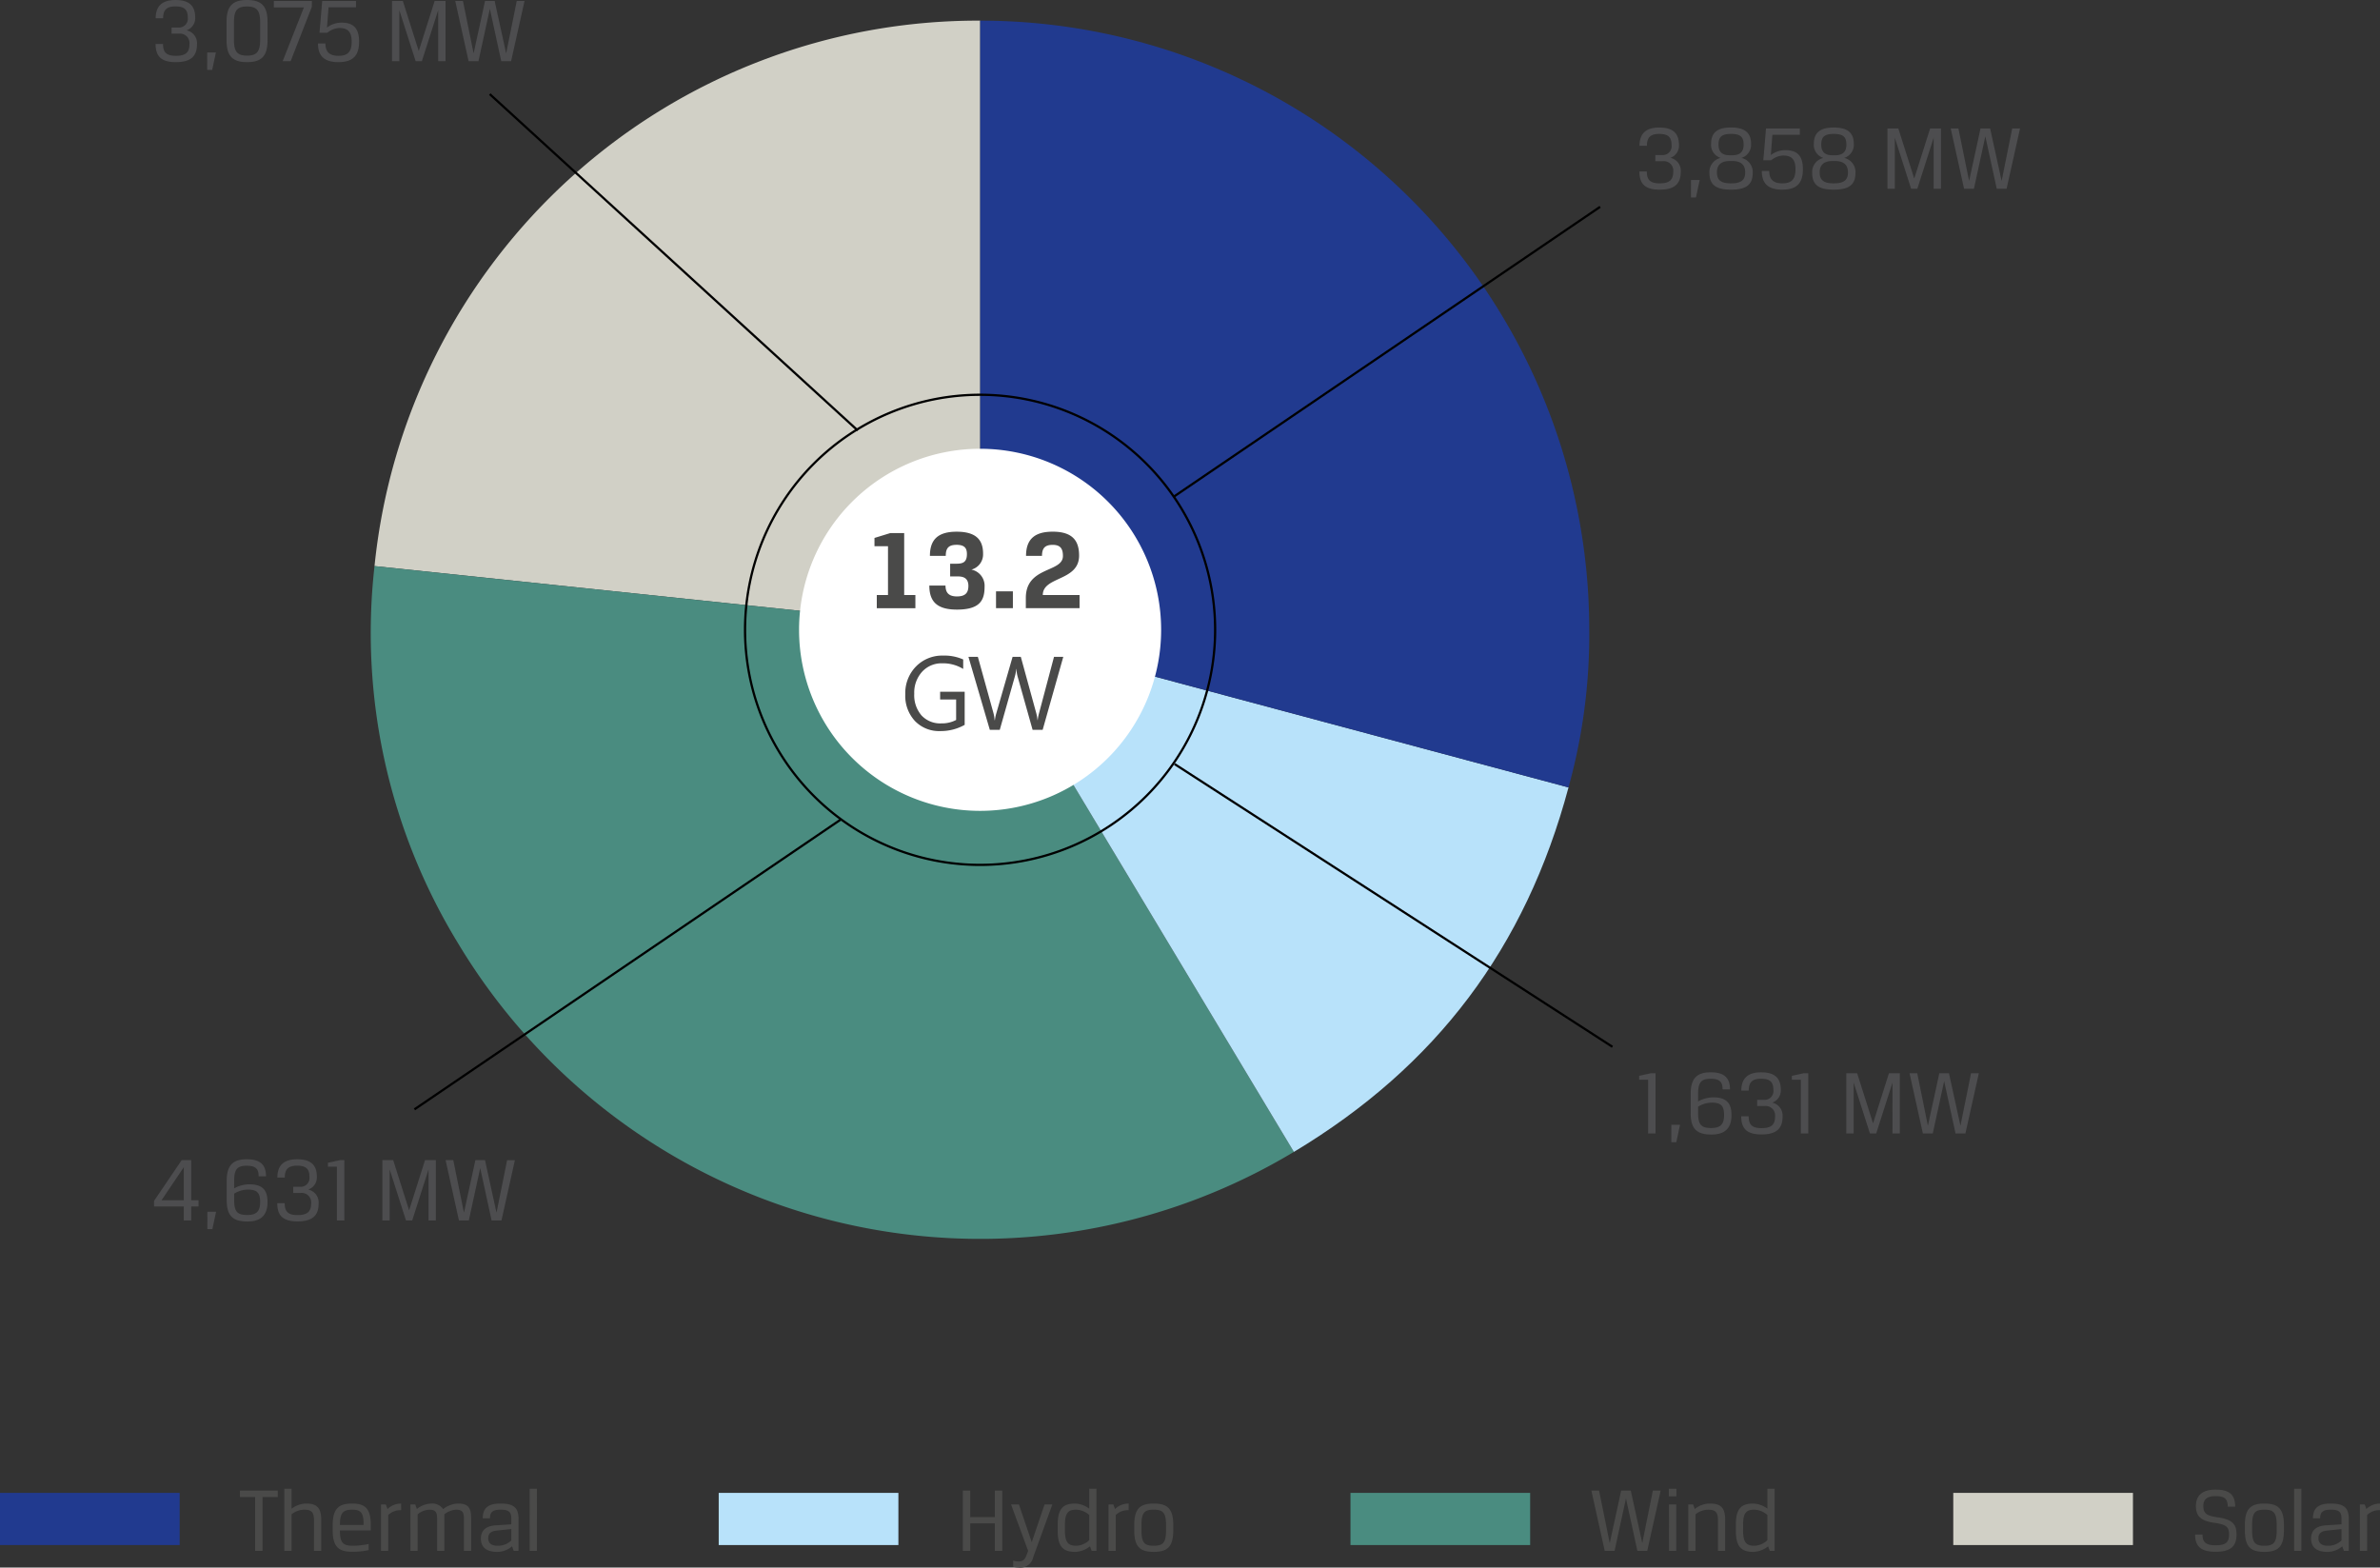 <svg xmlns="http://www.w3.org/2000/svg" xmlns:xlink="http://www.w3.org/1999/xlink" width="410.624" height="270.44" viewBox="0 0 410.624 270.44">
  <rect x="0" y="0" width="410.624" height="270.44" fill="#333333" stroke="none"/>
  <defs>
    <clipPath id="clip-path">
      <rect id="Rectangle_65684" data-name="Rectangle 65684" width="214.457" height="210.195" fill="none"/>
    </clipPath>
  </defs>
  <g id="Group_150828" data-name="Group 150828" transform="translate(-6340 -2932.44)">
    <path id="Path_4251" data-name="Path 4251" d="M3.024,0H4.3V-9.28H6.928V-10.4H.4v1.12H3.024ZM9.3-10.72H8.048V0H9.3V-6.3a3.555,3.555,0,0,1,2.192-.8c1.152,0,1.68.352,1.68,1.776V0h1.248V-5.328c0-2.064-.72-2.832-2.592-2.832a4.242,4.242,0,0,0-2.528.9Zm8.352,6.256c0-2,.464-2.64,2.1-2.64,1.648,0,1.984.672,1.984,2.64ZM19.84-.88c-1.68,0-2.192-.544-2.192-2.64h5.328v-.928c0-2.944-1.072-3.712-3.232-3.712-2.224,0-3.344.8-3.344,3.728v.864C16.4-.56,17.536.16,19.824.16a13.175,13.175,0,0,0,2.784-.288V-1.184A13.274,13.274,0,0,1,19.84-.88Zm8.368-7.28a3.383,3.383,0,0,0-2.352.944L25.568-8h-.832V0h1.248V-6.176a2.908,2.908,0,0,1,2.224-.832ZM30.64-8h-.832V0h1.248V-6.3a3.363,3.363,0,0,1,1.984-.8c1.072,0,1.376.368,1.376,1.536V0h1.248V-6.3a3.555,3.555,0,0,1,1.984-.8c1.072,0,1.392.368,1.392,1.536V0h1.248V-5.568c0-1.744-.4-2.592-2.256-2.592a4.35,4.35,0,0,0-2.576.96,2.246,2.246,0,0,0-2.032-.96,4.118,4.118,0,0,0-2.5.944ZM41.968-2.112c0,1.5.976,2.288,2.8,2.288a3.863,3.863,0,0,0,2.576-.96L47.632,0h.832V-5.536c0-1.9-.832-2.624-3.088-2.624-1.968,0-3.088.624-3.088,2.544h1.248c0-1.088.5-1.488,1.84-1.488,1.472,0,1.84.448,1.84,1.568v.96l-2.7.176C42.8-4.288,41.968-3.488,41.968-2.112Zm2.9,1.232c-1.056,0-1.632-.416-1.632-1.3,0-.8.448-1.2,1.408-1.312l2.576-.272v1.968A3.26,3.26,0,0,1,44.864-.88Zm5.52.88h1.248V-10.72H50.384Z" transform="translate(6381 3200)" fill="#4a4a49"/>
    <path id="Path_4252" data-name="Path 4252" d="M7.92-10.4H6.64v4.576H2.4V-10.4H1.12V0H2.4V-4.736H6.64V0H7.92ZM12.384,0l-.256.688c-.336.9-.672,1.136-1.424,1.136a2.767,2.767,0,0,1-.9-.144V2.736a2.767,2.767,0,0,0,.9.144,2.273,2.273,0,0,0,2.56-1.792L16.56-8H15.216L13.024-1.536h-.032L10.8-8H9.44Zm8.288-.88c-1.344,0-1.936-.56-1.936-2.592V-4.528c0-2.048.592-2.576,1.936-2.576a3.619,3.619,0,0,1,2.256.912V-1.84A3.383,3.383,0,0,1,20.672-.88ZM20.512.176a4.288,4.288,0,0,0,2.544-.96L23.344,0h.832V-10.72H22.928v3.44a4.339,4.339,0,0,0-2.416-.88c-1.872,0-3.024.656-3.024,3.6v1.136C17.488-.5,18.64.176,20.512.176ZM29.728-8.16a3.383,3.383,0,0,0-2.352.944L27.088-8h-.832V0H27.5V-6.176a2.908,2.908,0,0,1,2.224-.832Zm7.7,3.728c0-2.88-1.04-3.728-3.376-3.728-2.32,0-3.36.848-3.36,3.728v.864c0,2.88,1.008,3.744,3.36,3.744s3.376-.864,3.376-3.744Zm-1.248.864c0,2.16-.512,2.688-2.128,2.688s-2.112-.528-2.112-2.688v-.864c0-2.144.5-2.672,2.112-2.672s2.128.528,2.128,2.672Z" transform="translate(6505 3200)" fill="#4a4a49"/>
    <path id="Path_4253" data-name="Path 4253" d="M8.5,0h1.7l2.32-10.4H11.168c-.592,3.008-1.216,6-1.808,8.992H9.328L7.36-10.4H5.7c-.64,3.008-1.312,6-1.952,8.992H3.712L1.888-10.4H.56L2.864,0h1.7L6.528-9.04Zm5.456,0H15.2V-8H13.952ZM13.92-9.408h1.312V-10.72H13.92ZM17.28-8V0h1.248V-6.3a3.555,3.555,0,0,1,2.192-.8c1.152,0,1.68.352,1.68,1.776V0h1.248V-5.328c0-2.128-.768-2.832-2.608-2.832a4.133,4.133,0,0,0-2.64.944L18.112-8ZM28.672-.88c-1.344,0-1.936-.56-1.936-2.592V-4.528c0-2.048.592-2.576,1.936-2.576a3.619,3.619,0,0,1,2.256.912V-1.84A3.383,3.383,0,0,1,28.672-.88ZM28.512.176a4.288,4.288,0,0,0,2.544-.96L31.344,0h.832V-10.72H30.928v3.44a4.339,4.339,0,0,0-2.416-.88c-1.872,0-3.024.656-3.024,3.6v1.136C25.488-.5,26.64.176,28.512.176Z" transform="translate(6614 3200)" fill="#4a4a49"/>
    <path id="Path_4261" data-name="Path 4261" d="M4.08-4.832c2.176.3,2.5.816,2.5,2.032,0,1.312-.576,1.84-2.3,1.84C2.752-.96,2-1.344,2-2.816H.72C.72-.528,2.048.16,4.272.16c2.5,0,3.6-.88,3.6-2.96,0-1.792-.672-2.64-3.408-3.008-1.872-.256-2.32-.768-2.32-1.92,0-1.2.688-1.712,2.112-1.712,1.5,0,2.1.432,2.1,1.824h1.28c0-2.16-1.088-2.944-3.392-2.944C1.952-10.56.864-9.536.864-7.728.864-5.968,1.744-5.152,4.08-4.832Zm11.968.4c0-2.88-1.04-3.728-3.376-3.728-2.32,0-3.36.848-3.36,3.728v.864c0,2.88,1.008,3.744,3.36,3.744s3.376-.864,3.376-3.744ZM14.8-3.568c0,2.16-.512,2.688-2.128,2.688S10.56-1.408,10.56-3.568v-.864c0-2.144.5-2.672,2.112-2.672S14.8-6.576,14.8-4.432ZM17.808,0h1.248V-10.72H17.808Zm2.928-2.112c0,1.5.976,2.288,2.8,2.288a3.863,3.863,0,0,0,2.576-.96L26.4,0h.832V-5.536c0-1.9-.832-2.624-3.088-2.624-1.968,0-3.088.624-3.088,2.544H22.3c0-1.088.5-1.488,1.84-1.488,1.472,0,1.84.448,1.84,1.568v.96l-2.7.176C21.568-4.288,20.736-3.488,20.736-2.112Zm2.9,1.232C22.576-.88,22-1.3,22-2.176c0-.8.448-1.2,1.408-1.312l2.576-.272v1.968A3.26,3.26,0,0,1,23.632-.88Zm8.992-7.28a3.383,3.383,0,0,0-2.352.944L29.984-8h-.832V0H30.4V-6.176a2.908,2.908,0,0,1,2.224-.832Z" transform="translate(6718 3200)" fill="#4a4a49"/>
    <path id="Path_4254" data-name="Path 4254" d="M0,0H31V9H0Z" transform="translate(6340 3190)" fill="#213a8f"/>
    <path id="Path_4255" data-name="Path 4255" d="M0,0H31V9H0Z" transform="translate(6464 3190)" fill="#b8e2fa"/>
    <path id="Path_4256" data-name="Path 4256" d="M0,0H31V9H0Z" transform="translate(6573 3190)" fill="#4a8c80"/>
    <path id="Path_4260" data-name="Path 4260" d="M0,0H31V9H0Z" transform="translate(6677 3190)" fill="#d1d0c6"/>
    <path id="Path_4250" data-name="Path 4250" d="M6.688-2.944c0,1.456-.7,2.016-2.336,2.016-1.648,0-2.224-.608-2.224-2.048H.848C.848-.816,1.84.16,4.352.16,6.928.16,7.984-.864,7.984-2.912A2.268,2.268,0,0,0,6.192-5.328,2.226,2.226,0,0,0,7.68-7.5c0-2.032-.992-3.056-3.408-3.056C1.984-10.56.864-9.52.864-7.408h1.28c0-1.456.624-2.048,2.128-2.048C5.824-9.456,6.4-8.88,6.4-7.52A1.523,1.523,0,0,1,4.88-5.808H3.6v1.056H4.928A1.63,1.63,0,0,1,6.688-2.944ZM9.744,1.5h.864l.64-3.008h-1.5Zm9.136-5.12c0,2.048-.656,2.656-2.256,2.656-1.616,0-2.256-.608-2.256-2.656V-6.768c0-2.064.624-2.672,2.256-2.672,1.6,0,2.256.608,2.256,2.656Zm-5.792,0C13.088-.848,14.16.16,16.624.16S20.16-.848,20.16-3.616V-6.784c0-2.752-1.072-3.776-3.536-3.776s-3.536,1.008-3.536,3.776ZM24.144,0l3.664-9.408V-10.4h-6.56v1.12h5.184L22.768,0Zm6.544-9.3h4.736v-1.1h-5.84c-.144,1.84-.3,3.664-.464,5.488h1.36a3.441,3.441,0,0,1,2.064-.816c1.392,0,2.128.592,2.128,2.352,0,1.7-.608,2.448-2.288,2.448-1.632,0-2.24-.784-2.24-2.128h-1.28c0,2,.928,3.216,3.52,3.216,2.608,0,3.568-1.216,3.568-3.536,0-2.5-1.152-3.28-3.072-3.28a4.171,4.171,0,0,0-2.464.848ZM49.6,0h1.264V-10.4H48.992L46.256-1.776H46.24L43.5-10.4H41.632V0H42.9V-8.8L45.712,0h1.072L49.6-8.8ZM60.48,0h1.7L64.5-10.4H63.152c-.592,3.008-1.216,6-1.808,8.992h-.032L59.344-10.4H57.68c-.64,3.008-1.312,6-1.952,8.992H55.7L53.872-10.4H52.544L54.848,0h1.7l1.968-9.04Z" transform="translate(6366 2943)" fill="#4d4d4f"/>
    <path id="Path_4257" data-name="Path 4257" d="M6.688-2.944c0,1.456-.7,2.016-2.336,2.016-1.648,0-2.224-.608-2.224-2.048H.848C.848-.816,1.84.16,4.352.16,6.928.16,7.984-.864,7.984-2.912A2.268,2.268,0,0,0,6.192-5.328,2.226,2.226,0,0,0,7.68-7.5c0-2.032-.992-3.056-3.408-3.056C1.984-10.56.864-9.52.864-7.408h1.28c0-1.456.624-2.048,2.128-2.048C5.824-9.456,6.4-8.88,6.4-7.52A1.523,1.523,0,0,1,4.88-5.808H3.6v1.056H4.928A1.63,1.63,0,0,1,6.688-2.944ZM9.744,1.5h.864l.64-3.008h-1.5ZM16.656.16c2.592,0,3.744-.832,3.744-2.9a2.5,2.5,0,0,0-1.952-2.576,2.365,2.365,0,0,0,1.664-2.432c0-2.064-1.28-2.816-3.456-2.816s-3.44.752-3.44,2.816a2.353,2.353,0,0,0,1.648,2.432,2.489,2.489,0,0,0-1.936,2.576C12.928-.672,14.064.16,16.656.16Zm0-9.616c1.488,0,2.176.416,2.176,1.824,0,1.28-.64,1.856-1.936,1.856h-.48c-1.28,0-1.92-.56-1.92-1.856C14.5-9.04,15.184-9.456,16.656-9.456Zm0,8.528c-1.728,0-2.432-.544-2.432-1.9,0-1.152.592-1.952,2.192-1.952h.48c1.616,0,2.208.8,2.208,1.952C19.1-1.472,18.384-.928,16.656-.928ZM23.792-9.3h4.736v-1.1h-5.84c-.144,1.84-.3,3.664-.464,5.488h1.36a3.441,3.441,0,0,1,2.064-.816c1.392,0,2.128.592,2.128,2.352,0,1.7-.608,2.448-2.288,2.448-1.632,0-2.24-.784-2.24-2.128h-1.28c0,2,.928,3.216,3.52,3.216,2.608,0,3.568-1.216,3.568-3.536,0-2.5-1.152-3.28-3.072-3.28a4.171,4.171,0,0,0-2.464.848ZM34.384.16c2.592,0,3.744-.832,3.744-2.9a2.5,2.5,0,0,0-1.952-2.576A2.365,2.365,0,0,0,37.84-7.744c0-2.064-1.28-2.816-3.456-2.816s-3.44.752-3.44,2.816a2.353,2.353,0,0,0,1.648,2.432,2.489,2.489,0,0,0-1.936,2.576C30.656-.672,31.792.16,34.384.16Zm0-9.616c1.488,0,2.176.416,2.176,1.824,0,1.28-.64,1.856-1.936,1.856h-.48c-1.28,0-1.92-.56-1.92-1.856C32.224-9.04,32.912-9.456,34.384-9.456Zm0,8.528c-1.728,0-2.432-.544-2.432-1.9,0-1.152.592-1.952,2.192-1.952h.48c1.616,0,2.208.8,2.208,1.952C36.832-1.472,36.112-.928,34.384-.928ZM51.616,0H52.88V-10.4H51.008L48.272-1.776h-.016L45.52-10.4H43.648V0h1.264V-8.8L47.728,0H48.8l2.816-8.8ZM62.5,0h1.7l2.32-10.4H65.168c-.592,3.008-1.216,6-1.808,8.992h-.032L61.36-10.4H59.7c-.64,3.008-1.312,6-1.952,8.992h-.032L55.888-10.4H54.56L56.864,0h1.7l1.968-9.04Z" transform="translate(6622 2965)" fill="#4d4d4f"/>
    <path id="Path_4258" data-name="Path 4258" d="M5.712,0h1.28V-2.416H8.256V-3.488H6.992V-10.4H5.344L.576-3.376v.96H5.712ZM1.872-3.488l3.84-5.7v5.7ZM9.776,1.5h.864L11.28-1.5h-1.5ZM14.4-6.864c0-2.016.592-2.576,2.16-2.576s2.064.544,2.064,1.824H19.9c-.016-1.984-.976-2.944-3.344-2.944-2.384,0-3.44,1.072-3.44,3.7V-3.5c0,2.608.976,3.68,3.568,3.68,2.48,0,3.472-1.232,3.472-3.36,0-2.064-.864-3.056-3.152-3.056a5.468,5.468,0,0,0-2.608.7Zm2.336,1.536c1.664,0,2.144.592,2.144,2.176,0,1.552-.608,2.208-2.224,2.208-1.664,0-2.256-.528-2.256-2.56v-1.12A4.533,4.533,0,0,1,16.736-5.328ZM27.68-2.944c0,1.456-.7,2.016-2.336,2.016-1.648,0-2.224-.608-2.224-2.048H21.84c0,2.16.992,3.136,3.5,3.136,2.576,0,3.632-1.024,3.632-3.072a2.268,2.268,0,0,0-1.792-2.416A2.226,2.226,0,0,0,28.672-7.5c0-2.032-.992-3.056-3.408-3.056-2.288,0-3.408,1.04-3.408,3.152h1.28c0-1.456.624-2.048,2.128-2.048,1.552,0,2.128.576,2.128,1.936a1.523,1.523,0,0,1-1.52,1.712h-1.28v1.056H25.92A1.63,1.63,0,0,1,27.68-2.944ZM33.408,0V-10.4h-.784l-2.048.448v.672h1.552V0ZM47.936,0H49.2V-10.4H47.328L44.592-1.776h-.016L41.84-10.4H39.968V0h1.264V-8.8L44.048,0H45.12l2.816-8.8Zm10.88,0h1.7l2.32-10.4H61.488c-.592,3.008-1.216,6-1.808,8.992h-.032L57.68-10.4H56.016c-.64,3.008-1.312,6-1.952,8.992h-.032L52.208-10.4H50.88L53.184,0h1.7l1.968-9.04Z" transform="translate(6366 3143)" fill="#4d4d4f"/>
    <path id="Path_4259" data-name="Path 4259" d="M3.632,0V-10.4H2.848L.8-9.952v.672H2.352V0Zm2.72,1.5h.864L7.856-1.5h-1.5Zm4.624-8.368c0-2.016.592-2.576,2.16-2.576S15.2-8.9,15.2-7.616h1.28C16.464-9.6,15.5-10.56,13.136-10.56c-2.384,0-3.44,1.072-3.44,3.7V-3.5c0,2.608.976,3.68,3.568,3.68,2.48,0,3.472-1.232,3.472-3.36,0-2.064-.864-3.056-3.152-3.056a5.468,5.468,0,0,0-2.608.7Zm2.336,1.536c1.664,0,2.144.592,2.144,2.176,0,1.552-.608,2.208-2.224,2.208-1.664,0-2.256-.528-2.256-2.56v-1.12A4.533,4.533,0,0,1,13.312-5.328ZM24.256-2.944c0,1.456-.7,2.016-2.336,2.016-1.648,0-2.224-.608-2.224-2.048h-1.28c0,2.16.992,3.136,3.5,3.136,2.576,0,3.632-1.024,3.632-3.072A2.268,2.268,0,0,0,23.76-5.328,2.226,2.226,0,0,0,25.248-7.5c0-2.032-.992-3.056-3.408-3.056-2.288,0-3.408,1.04-3.408,3.152h1.28c0-1.456.624-2.048,2.128-2.048,1.552,0,2.128.576,2.128,1.936a1.523,1.523,0,0,1-1.52,1.712h-1.28v1.056H22.5A1.63,1.63,0,0,1,24.256-2.944ZM29.984,0V-10.4H29.2l-2.048.448v.672H28.7V0ZM44.512,0h1.264V-10.4H43.9L41.168-1.776h-.016L38.416-10.4H36.544V0h1.264V-8.8L40.624,0H41.7l2.816-8.8Zm10.88,0h1.7l2.32-10.4H58.064c-.592,3.008-1.216,6-1.808,8.992h-.032L54.256-10.4H52.592c-.64,3.008-1.312,6-1.952,8.992h-.032L48.784-10.4H47.456L49.76,0h1.7l1.968-9.04Z" transform="translate(6622 3128)" fill="#4d4d4f"/>
    <g id="Group_150736" data-name="Group 150736" transform="translate(6404 2936)" clip-path="url(#clip-path)">
      <path id="Path_4124" data-name="Path 4124" d="M104.748,105.09.247,94.1A104.642,104.642,0,0,1,104.748,0Z" transform="translate(0.369 0.001)" fill="#d1d0c6"/>
      <path id="Path_4125" data-name="Path 4125" d="M105.117,48.72l54.119,90.08A105.07,105.07,0,0,1,15.05,102.844,102.672,102.672,0,0,1,.616,37.735Z" transform="translate(0 56.37)" fill="#4a8c80"/>
      <path id="Path_4126" data-name="Path 4126" d="M42.151,42.14l101.5,27.2c-7.419,27.7-22.806,48.113-47.378,62.882Z" transform="translate(62.966 62.951)" fill="#b8e2fa"/>
      <path id="Path_4127" data-name="Path 4127" d="M42.151,105.09V0A105.085,105.085,0,0,1,147.229,105.09a98.443,98.443,0,0,1-3.581,27.2Z" transform="translate(62.966 0.001)" fill="#213a8f"/>
      <path id="Path_4128" data-name="Path 4128" d="M60.853,92.088A31.235,31.235,0,1,0,29.618,60.853,31.235,31.235,0,0,0,60.853,92.088" transform="translate(44.244 44.245)" fill="#fff"/>
      <path id="Path_4129" data-name="Path 4129" d="M66.436,106.989A40.553,40.553,0,1,0,25.881,66.434,40.554,40.554,0,0,0,66.436,106.989Z" transform="translate(38.662 38.664)" fill="none" stroke="#000" stroke-width="0.386"/>
      <path id="Path_4130" data-name="Path 4130" d="M35.235,46.283h1.933V37.866H34.836V36.432l2.731-.838h2.394V46.283h1.933v2.272H35.235Zm15.806-1.556c0-1.6-1.195-1.656-1.933-1.656H47.891V40.879h1.077c1.077,0,1.816-.219,1.816-1.656,0-.958-.339-1.6-1.776-1.6-1.337,0-1.875.519-1.875,1.9H44.4c0-2.791,1.377-4.167,4.606-4.167,3.569,0,4.566,1.6,4.566,3.808a2.71,2.71,0,0,1-2.015,2.731,2.851,2.851,0,0,1,2.274,2.973c0,2.314-.8,3.928-4.766,3.928-3.389,0-4.766-1.337-4.766-4.147h2.791c0,1.277.618,1.875,1.975,1.875,1.476,0,1.973-.658,1.973-1.8m4.768.918h2.91v2.91h-2.91Zm5.18-6.122c0-3.05,1.7-4.167,4.606-4.167,3.489,0,4.546,1.636,4.546,4.127,0,4.447-6.262,3.549-6.262,6.8h6.342v2.272H60.949V46.782c0-5.484,6.4-4.329,6.4-7.237,0-1.219-.4-1.918-1.756-1.918-1.277,0-1.855.5-1.855,1.9Z" transform="translate(52.039 52.815)" fill="#4a4a49"/>
    </g>
    <path id="Path_4262" data-name="Path 4262" transform="translate(6527.026 3030.913)" fill="#4a4a49"/>
    <path id="Path_4263" data-name="Path 4263" transform="translate(6491.772 3053.357)" fill="#4a4a49"/>
    <path id="Path_4264" data-name="Path 4264" d="M11.074-.861A8.428,8.428,0,0,1,6.855.211a5.765,5.765,0,0,1-4.364-1.74A6.383,6.383,0,0,1,.826-6.135a6.554,6.554,0,0,1,1.85-4.8,6.307,6.307,0,0,1,4.689-1.876,7.979,7.979,0,0,1,3.454.668v1.635A6.634,6.634,0,0,0,7.2-11.479,4.524,4.524,0,0,0,3.727-10.02,5.336,5.336,0,0,0,2.373-6.24,5.339,5.339,0,0,0,3.63-2.483,4.405,4.405,0,0,0,7.04-1.116,5.269,5.269,0,0,0,9.6-1.705V-5.238H6.838V-6.574h4.236Z" transform="translate(6495.363 3058.357)" fill="#4a4a49"/>
    <path id="Path_4265" data-name="Path 4265" d="M16.594-12.6,13.034,0H11.3L8.71-9.211a5.766,5.766,0,0,1-.2-1.283H8.473a6.511,6.511,0,0,1-.229,1.266L5.634,0H3.92L.229-12.6H1.854L4.535-2.936A6.345,6.345,0,0,1,4.746-1.67H4.79a7.471,7.471,0,0,1,.272-1.266L7.849-12.6H9.264l2.672,9.738a7.124,7.124,0,0,1,.211,1.178h.035A7.06,7.06,0,0,1,12.419-2.9l2.575-9.7Z" transform="translate(6506.856 3058.357)" fill="#4a4a49"/>
    <g id="Group_150738" data-name="Group 150738" transform="translate(6404 2936)" clip-path="url(#clip-path)">
      <line id="Line_227" data-name="Line 227" y1="49.979" x2="73.518" transform="translate(138.555 32.122)" fill="none" stroke="#000" stroke-width="0.386"/>
      <line id="Line_228" data-name="Line 228" y1="49.979" x2="73.518" transform="translate(7.506 137.852)" fill="none" stroke="#000" stroke-width="0.386"/>
      <line id="Line_229" data-name="Line 229" x2="75.538" y2="48.779" transform="translate(138.657 128.261)" fill="none" stroke="#000" stroke-width="0.386"/>
      <line id="Line_230" data-name="Line 230" x2="63.478" y2="58.019" transform="translate(20.502 12.683)" fill="none" stroke="#000" stroke-width="0.386"/>
    </g>
  </g>
</svg>
